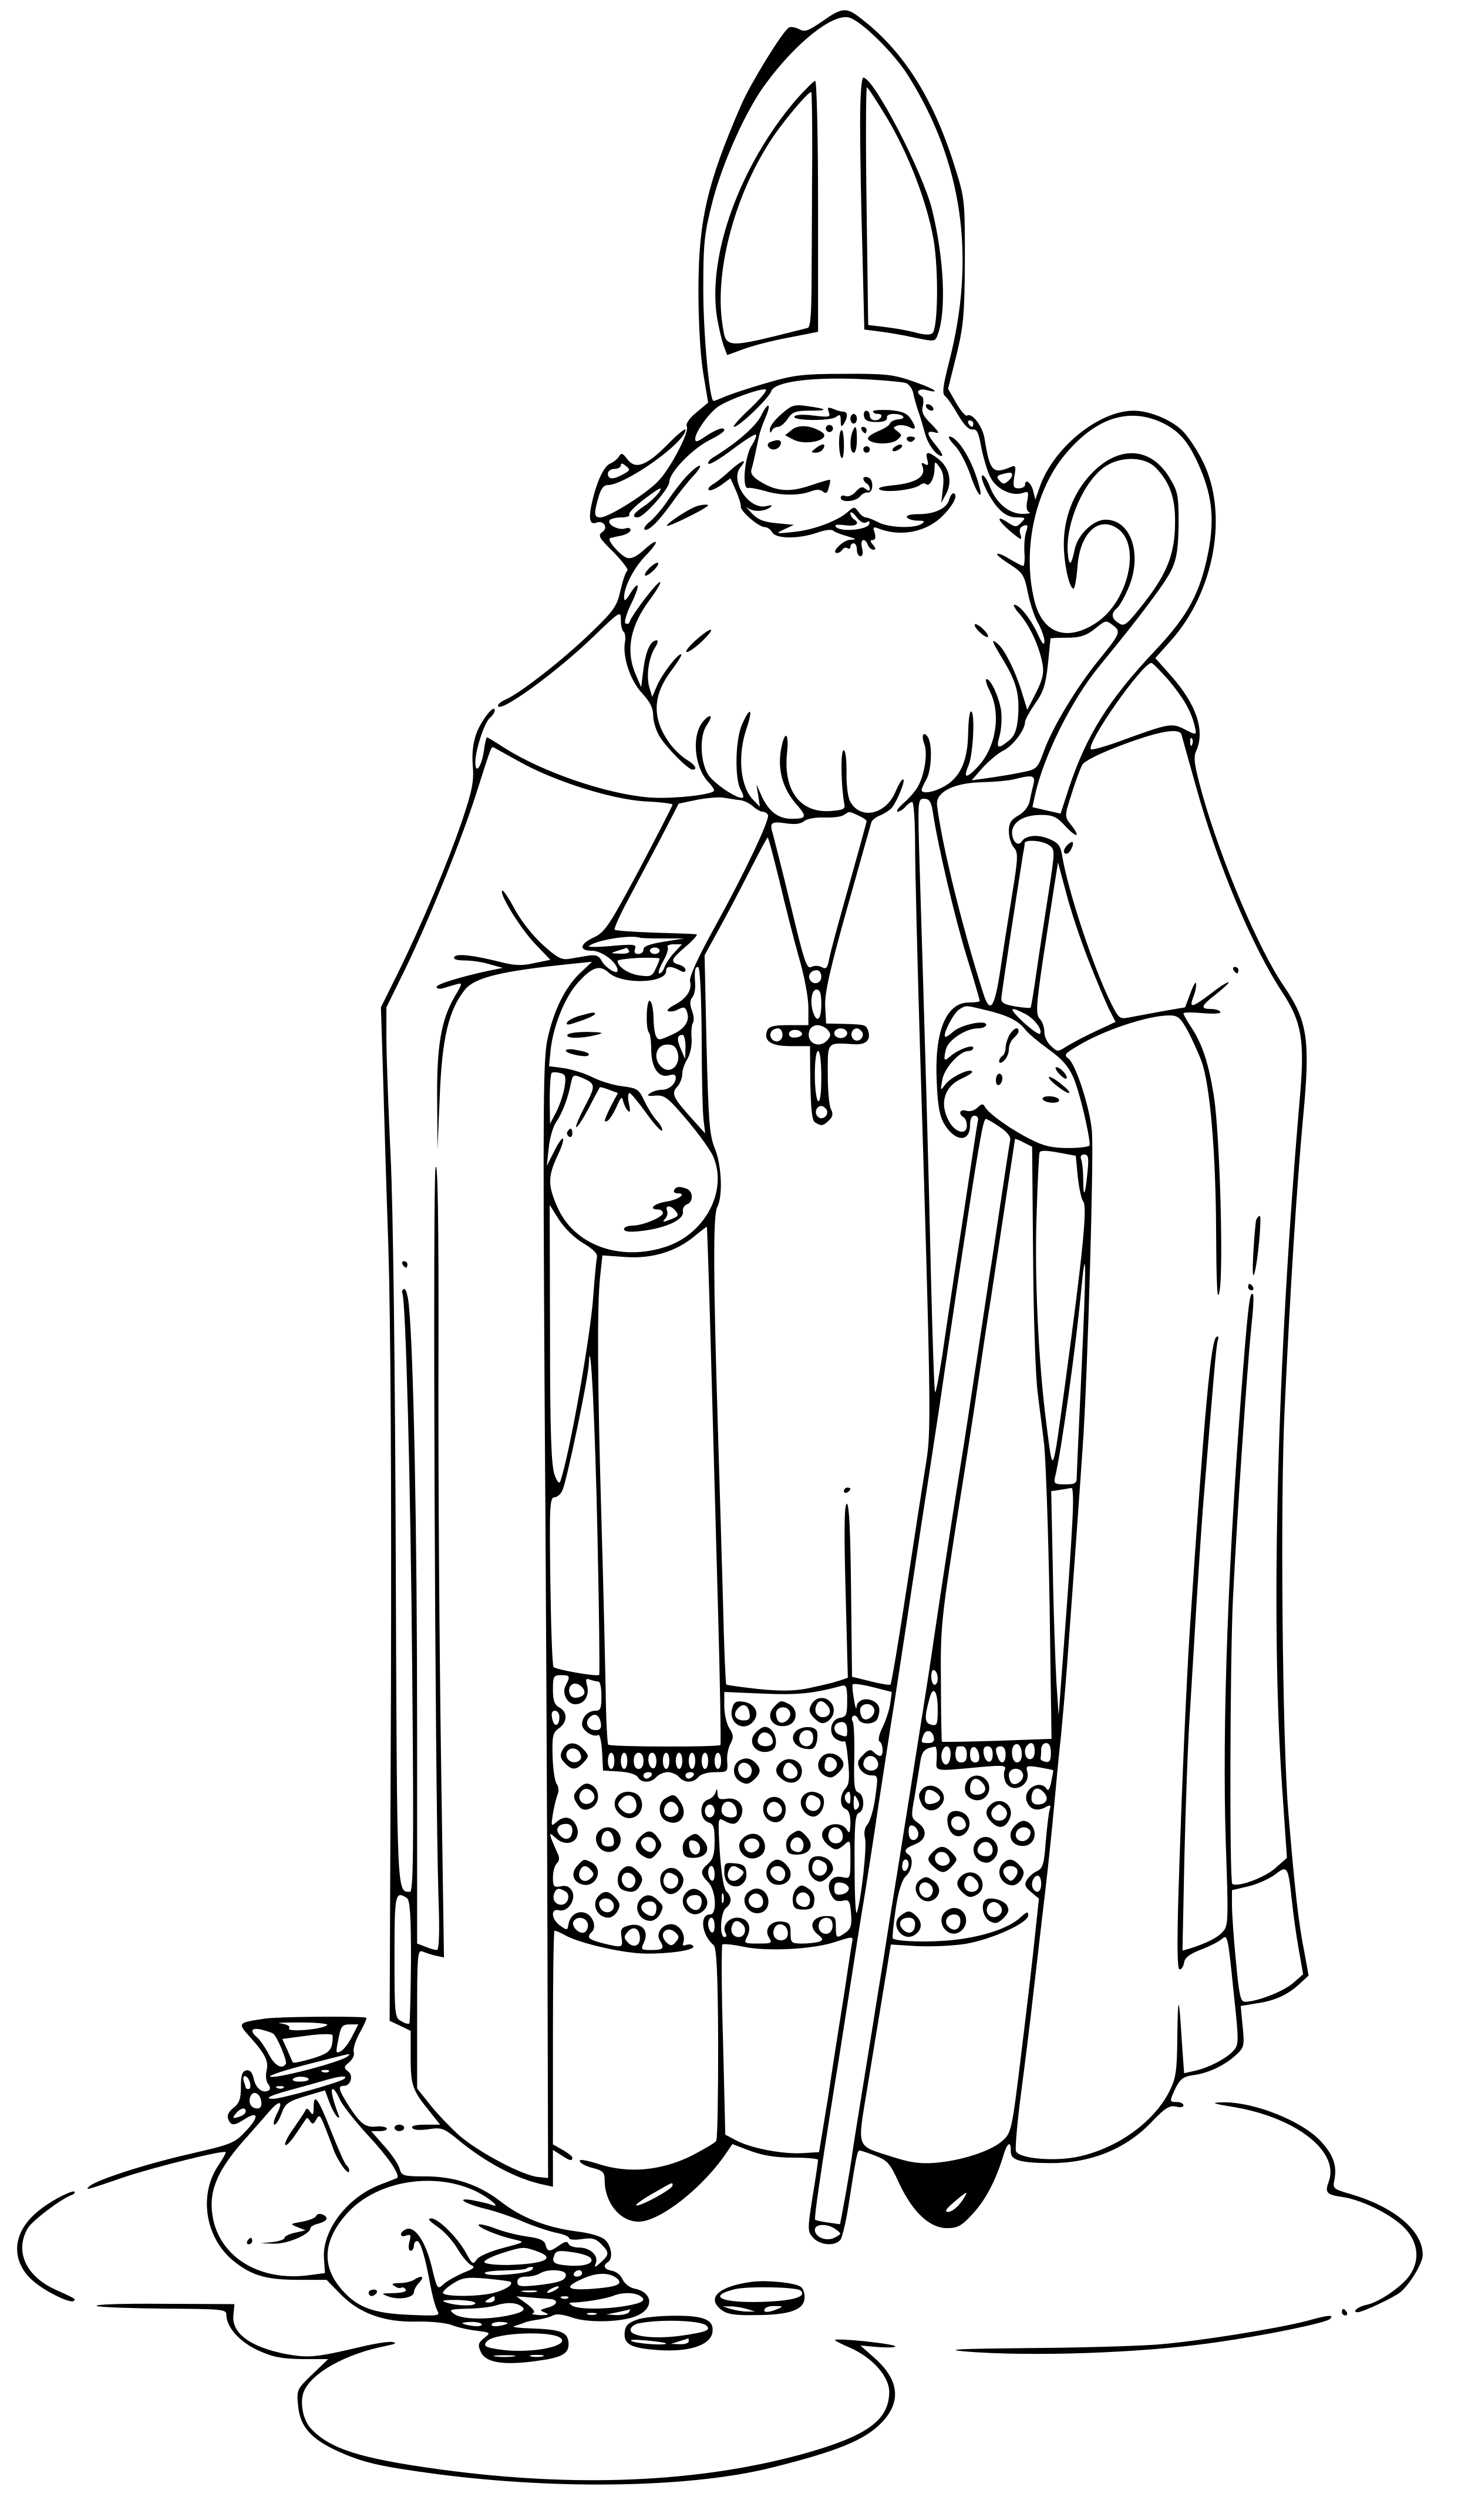 <?xml version="1.0" standalone="no"?>
<!DOCTYPE svg PUBLIC "-//W3C//DTD SVG 20010904//EN"
 "http://www.w3.org/TR/2001/REC-SVG-20010904/DTD/svg10.dtd">
<svg version="1.0" xmlns="http://www.w3.org/2000/svg"
 width="454pt" height="773pt" viewBox="0 0 454 773"
 preserveAspectRatio="xMidYMid meet">

<g transform="translate(0,773) scale(0.1,-0.1)"
fill="#000000" stroke="none">
<path d="M2543 7664 c-44 -30 -54 -34 -72 -24 -12 6 -26 8 -31 5 -20 -12 -119
-173 -148 -240 -106 -244 -132 -358 -132 -575 0 -98 6 -202 15 -255 l15 -90
-37 -31 c-21 -17 -33 -35 -29 -42 9 -15 -45 -121 -84 -165 -33 -39 -157 -117
-183 -117 -20 0 -21 11 -6 63 7 25 16 37 28 37 55 0 241 132 241 171 0 6 -25
-14 -55 -45 -66 -67 -100 -79 -125 -46 -14 19 -19 21 -26 8 -5 -8 -17 -17 -26
-21 -19 -7 -42 -53 -57 -120 -12 -51 -7 -72 14 -63 22 8 37 -16 18 -29 -15
-11 -11 -18 35 -63 28 -29 47 -54 42 -57 -5 -3 -14 -30 -21 -60 -11 -50 -20
-63 -94 -134 -84 -81 -213 -182 -259 -203 -14 -6 -26 -15 -26 -20 0 -28 178
100 297 215 82 79 83 79 83 49 0 -17 4 -33 9 -36 4 -3 6 -17 4 -30 -9 -45 16
-121 53 -160 24 -26 34 -45 34 -69 0 -17 9 -46 19 -63 21 -35 89 -104 103
-104 17 0 7 16 -20 32 -16 10 -41 34 -55 55 -51 74 -48 144 9 219 19 25 33 48
31 50 -7 8 -59 -59 -75 -96 l-15 -35 -9 30 c-10 36 -2 91 18 123 8 12 10 22 5
22 -19 0 -34 -33 -41 -88 l-7 -57 -16 37 c-33 74 -19 152 43 234 22 30 36 54
31 54 -10 0 -86 -100 -94 -123 -2 -7 -8 -8 -13 -4 -4 4 4 32 19 62 28 57 24
75 -5 28 -13 -21 -18 -24 -18 -10 0 32 30 91 67 129 45 46 40 59 -6 17 -22
-20 -39 -28 -52 -24 -21 7 -65 58 -52 61 4 1 20 5 36 8 15 4 27 11 27 17 0 6
-7 8 -16 5 -19 -7 -57 11 -49 25 4 5 20 9 36 9 17 0 28 4 25 9 -3 5 20 28 51
51 43 32 53 37 42 19 -9 -13 -30 -33 -47 -44 -32 -21 -41 -35 -20 -35 19 0 98
89 98 110 0 29 71 102 124 129 25 12 46 26 46 31 0 12 -27 2 -62 -22 -22 -15
-28 -16 -28 -5 0 20 40 77 70 99 31 22 140 61 149 53 3 -4 -20 -31 -52 -61
-32 -30 -53 -54 -47 -54 16 0 108 89 115 110 9 29 119 44 271 38 71 -3 137 -9
147 -13 9 -4 20 -19 22 -34 3 -14 10 -39 16 -56 6 -16 14 -45 19 -63 8 -34 36
-72 52 -72 6 0 -2 14 -16 31 -31 37 -33 49 -5 42 16 -5 14 0 -11 26 -25 24
-31 37 -26 56 3 13 2 27 -4 30 -20 12 -10 25 15 19 50 -13 23 5 -42 27 -59 21
-87 24 -213 23 -127 0 -156 -4 -235 -27 -49 -14 -107 -33 -127 -41 -21 -9 -39
-16 -41 -16 -13 0 -32 209 -32 345 0 142 3 172 28 270 32 124 105 286 165 366
94 128 207 217 257 205 37 -9 139 -109 183 -179 169 -269 211 -561 127 -887
-19 -75 -22 -97 -12 -105 7 -5 25 -32 40 -58 18 -31 34 -47 45 -45 13 2 19
-10 27 -57 7 -33 19 -74 28 -91 18 -36 65 -59 98 -49 20 7 21 5 16 -23 -4 -20
-2 -32 6 -36 7 -2 -2 -5 -19 -5 -41 -1 -81 31 -101 80 -8 22 -19 39 -24 39
-13 0 21 -73 49 -102 17 -19 36 -28 56 -28 28 0 29 -1 14 -16 -14 -15 -18 -15
-42 1 -38 25 -31 5 11 -30 31 -26 35 -27 29 -8 -5 14 -2 23 9 27 13 5 15 2 9
-17 -5 -12 -7 -41 -6 -64 2 -24 0 -43 -4 -43 -4 0 -22 10 -41 21 -19 12 -36
19 -39 16 -3 -2 15 -17 39 -32 40 -26 45 -33 56 -89 7 -34 21 -76 32 -94 10
-18 19 -43 19 -55 0 -15 -7 -8 -21 23 -21 46 -56 90 -72 90 -5 0 3 -15 19 -32
31 -38 58 -97 68 -150 5 -30 1 -48 -20 -90 l-27 -53 -17 55 c-20 66 -53 131
-74 149 -23 19 -20 10 19 -54 40 -67 49 -106 43 -177 -4 -38 -11 -55 -29 -69
-34 -27 -39 -24 -27 18 5 20 7 54 4 76 -7 44 -32 97 -45 97 -5 0 0 -17 10 -37
36 -71 19 -176 -38 -235 -36 -38 -45 -35 -27 7 14 35 20 165 7 165 -5 0 -8
-30 -9 -68 -1 -82 -23 -134 -71 -162 -34 -20 -73 -27 -73 -12 1 4 7 18 15 32
16 28 19 107 5 130 -14 22 -22 6 -11 -22 10 -27 1 -90 -19 -128 -7 -14 -27
-37 -44 -52 -17 -15 -26 -27 -20 -28 6 0 17 7 24 15 7 8 16 15 21 15 5 0 9
-60 9 -132 0 -73 7 -353 15 -623 34 -1103 35 -1189 20 -1282 -8 -49 -35 -223
-60 -387 -25 -165 -48 -302 -51 -305 -2 -3 -30 2 -62 10 l-57 14 -3 268 c-2
185 -6 267 -13 267 -8 0 -9 -77 -4 -269 l7 -269 -23 -8 c-29 -9 -29 -9 -101
-25 -41 -8 -82 -9 -153 -2 -52 6 -97 12 -99 14 -2 2 -7 117 -10 254 -4 138
-11 383 -16 545 -14 457 -15 652 -2 677 18 34 14 129 -7 181 -17 41 -20 83
-26 323 l-6 275 45 82 c25 45 68 127 96 182 28 55 52 100 54 100 3 0 18 -60
36 -132 17 -73 44 -179 60 -236 17 -57 30 -126 30 -157 l0 -55 -60 0 c-47 0
-62 -4 -67 -16 -13 -33 11 -49 73 -49 l59 0 1 -114 c2 -83 5 -116 15 -122 19
-12 25 -11 43 7 12 11 13 20 6 34 -6 10 -10 59 -10 109 0 101 -4 97 81 92 38
-3 54 14 43 44 -7 16 -7 17 -79 19 l-50 1 -3 52 c-2 41 13 109 68 305 39 139
73 259 75 266 3 7 15 16 28 21 12 5 28 15 35 23 17 21 44 88 35 88 -5 0 -15
-18 -24 -39 -30 -71 -109 -87 -140 -29 -7 13 -12 53 -11 91 0 40 -3 67 -9 67
-10 0 -8 -111 2 -165 4 -17 -2 -20 -44 -23 -93 -6 -145 64 -133 180 7 69 -9
71 -20 2 -8 -59 8 -114 48 -160 34 -39 33 -45 -9 -46 -43 -1 -72 19 -95 65
l-19 42 6 -35 5 -35 -20 21 c-41 41 -50 137 -21 222 21 62 11 70 -15 10 -20
-48 -22 -164 -4 -199 7 -11 10 -22 8 -25 -11 -10 -90 42 -108 71 -25 40 -27
121 -4 153 20 29 13 38 -10 13 -38 -42 -30 -142 15 -190 12 -12 19 -24 17 -27
-14 -13 -133 -25 -200 -20 -134 11 -328 78 -446 152 -29 19 -54 34 -56 34 -2
0 -7 -20 -10 -45 -8 -48 -26 -71 -26 -32 0 37 28 123 45 137 8 7 15 17 15 23
0 22 -40 -28 -56 -69 -11 -30 -15 -62 -12 -101 4 -48 -1 -76 -32 -168 -43
-128 -128 -329 -201 -477 l-51 -103 6 -190 c3 -104 10 -352 17 -550 7 -223 10
-747 8 -1377 l-4 -1017 32 -15 33 -16 0 -80 c0 -88 5 -103 57 -167 l34 -43
-46 0 c-30 0 -44 -4 -40 -10 4 -7 24 -8 51 -4 40 6 47 3 91 -33 86 -71 182
-121 261 -138 l32 -7 0 57 0 57 25 -16 c27 -18 35 -20 35 -8 0 4 -14 15 -30
24 l-30 17 0 331 c0 181 2 330 5 330 4 0 20 -7 36 -16 48 -25 178 -54 244 -55
78 -1 156 11 149 23 -3 5 -13 7 -21 4 -10 -4 -13 -2 -10 6 9 26 -12 58 -37 58
-29 0 -49 -29 -35 -51 15 -24 10 -29 -26 -29 -33 0 -34 1 -23 25 16 35 -8 61
-47 51 -23 -6 -27 -11 -23 -36 5 -34 4 -34 -58 -19 -46 12 -51 18 -33 36 15
15 2 51 -22 58 -24 8 -47 -9 -51 -36 -3 -18 -4 -19 -25 -4 -29 20 -31 55 -4
48 27 -7 54 33 40 60 -8 13 -18 18 -35 14 -21 -4 -24 -1 -24 27 0 18 5 37 12
44 9 9 9 18 1 34 -6 13 -14 32 -18 42 -6 19 -5 19 13 3 38 -35 84 -7 64 38
-13 28 -38 32 -62 10 -16 -14 -16 -12 -10 27 4 24 11 51 15 61 4 9 2 23 -3 30
-6 7 -12 46 -13 86 -2 64 1 74 20 87 26 19 27 50 1 64 -15 8 -20 21 -20 55 0
41 2 45 25 45 28 0 29 -3 15 -31 -14 -24 4 -59 29 -59 28 0 44 26 37 56 -6 22
-4 25 9 20 9 -3 21 -6 26 -6 5 0 9 -20 9 -45 0 -37 -3 -45 -18 -45 -23 0 -42
-19 -42 -42 0 -19 35 -42 50 -33 5 3 10 -20 12 -52 l3 -58 50 -3 c30 -2 53 -9
58 -18 10 -18 41 -18 57 1 7 8 23 15 35 15 12 0 28 -7 35 -15 16 -19 44 -19
60 0 7 9 29 15 52 15 38 0 39 1 37 33 -2 17 3 42 10 55 10 19 10 27 -3 47 -9
14 -16 44 -16 69 l0 44 118 -5 c108 -5 157 0 245 24 14 4 17 -3 17 -46 0 -44
-3 -50 -22 -53 -31 -4 -38 -52 -10 -67 11 -6 22 -8 24 -5 3 2 8 -26 11 -63 5
-52 3 -71 -8 -83 -19 -21 -19 -56 0 -64 10 -3 15 -19 15 -43 -1 -31 -3 -35
-11 -21 -13 22 -52 23 -70 2 -14 -17 -5 -40 24 -58 12 -8 21 -5 36 8 21 19 21
19 21 -43 0 -59 -1 -61 -23 -56 -34 9 -54 -18 -38 -51 9 -20 17 -25 35 -22 22
5 25 1 28 -40 3 -35 -1 -47 -17 -58 -28 -20 -30 -18 -30 18 0 30 -3 33 -29 33
-42 0 -58 -30 -29 -55 19 -15 20 -19 7 -24 -9 -3 -32 -6 -52 -6 -35 0 -37 2
-37 33 0 27 -4 32 -26 35 -35 4 -57 -23 -41 -49 11 -18 9 -19 -33 -19 -43 0
-45 1 -35 20 17 32 3 60 -30 60 -29 0 -49 -28 -35 -50 3 -5 1 -10 -4 -10 -17
0 -13 76 4 90 19 15 19 34 1 52 -8 9 -15 52 -20 121 -6 105 -6 108 13 97 28
-15 39 -13 51 10 17 32 -5 63 -41 58 -24 -4 -29 -1 -30 16 -1 16 -2 17 -6 4
-2 -9 -13 -20 -24 -23 -27 -9 -26 -61 1 -70 17 -5 20 -15 20 -58 0 -40 -5 -57
-20 -70 -25 -21 -25 -32 0 -57 24 -24 29 -100 6 -100 -34 0 -26 -64 11 -95 9
-7 13 -86 14 -302 0 -160 -2 -297 -6 -303 -3 -6 -38 -26 -76 -46 -93 -46 -194
-56 -287 -26 -41 13 -62 16 -59 9 2 -7 20 -16 40 -21 32 -8 37 -14 37 -38 0
-70 48 -128 105 -128 66 0 202 107 275 218 l15 22 55 -21 c38 -14 78 -21 132
-21 43 0 78 -3 78 -7 0 -3 -7 -54 -17 -113 -16 -103 -16 -108 2 -128 21 -23
67 -27 84 -6 6 8 18 58 26 112 21 136 26 164 33 164 4 0 26 -7 49 -16 38 -15
46 -24 74 -86 42 -89 94 -138 148 -138 33 0 45 7 79 44 40 43 71 103 94 177
12 43 25 52 24 17 -1 -27 25 -36 119 -37 128 -1 240 44 321 132 38 39 51 47
70 43 14 -4 24 -2 24 4 0 5 -9 10 -20 10 -24 0 -24 1 -4 44 14 27 24 35 54 39
47 6 97 30 132 62 26 24 27 29 21 89 l-6 63 49 8 c57 8 98 27 135 62 l26 24
-13 72 c-19 94 -30 198 -50 437 -18 216 -25 964 -11 1245 17 365 37 683 57
900 23 242 14 298 -61 408 -76 111 -192 384 -250 589 -25 90 -29 115 -20 135
29 63 1 145 -78 234 l-48 54 49 55 c134 150 178 392 98 553 -17 35 -46 78 -63
95 -36 35 -103 62 -151 62 -108 0 -249 -115 -291 -237 l-13 -38 -7 28 c-7 26
-25 38 -25 17 0 -5 -9 -10 -19 -10 -17 0 -19 5 -14 37 6 33 4 36 -13 28 -54
-22 -63 -12 -79 88 -6 39 -39 82 -54 72 -5 -3 -20 15 -34 39 l-25 44 26 104
c22 91 25 125 26 293 0 188 0 191 -33 295 -66 210 -161 358 -295 458 -39 30
-54 28 -113 -14z m1057 -1244 c48 -25 74 -55 105 -123 43 -94 52 -168 32 -273
-25 -127 -62 -197 -165 -306 -145 -154 -212 -262 -266 -424 l-26 -80 -44 10
-43 10 8 38 c28 123 113 293 198 397 131 160 207 261 225 301 16 35 20 66 21
141 0 89 -2 99 -30 145 -59 94 -158 97 -242 7 -53 -57 -83 -134 -83 -215 0
-61 17 -138 30 -138 4 0 9 29 12 64 6 106 65 163 125 121 73 -51 32 -226 -67
-291 -91 -60 -166 -33 -191 69 -39 158 3 349 103 461 94 108 196 137 298 86z
m-590 0 c0 -5 -2 -10 -4 -10 -3 0 -8 5 -11 10 -3 6 -1 10 4 10 6 0 11 -4 11
-10z m563 -135 c44 -45 62 -93 61 -170 0 -96 -24 -157 -94 -247 -55 -70 -63
-77 -80 -65 -23 14 -25 30 -6 46 8 6 24 35 36 63 44 104 8 211 -71 211 -37 0
-85 -45 -95 -90 -11 -54 -18 -57 -22 -10 -6 93 53 226 120 267 49 30 118 27
151 -5z m-1645 -21 c-31 -18 -48 -17 -48 1 0 8 9 15 20 15 11 0 20 5 20 11 0
8 5 7 16 -2 14 -11 13 -14 -8 -25z m1202 -3 c0 -5 -6 -14 -14 -20 -10 -9 -16
-8 -25 3 -10 11 -8 15 6 19 29 8 33 7 33 -2z m314 -466 c23 -18 20 -25 -45
-105 -68 -83 -143 -207 -170 -281 -21 -58 -22 -58 -73 -68 -28 -6 -73 -13
-101 -17 l-50 -7 34 39 c19 21 48 45 64 53 29 14 67 64 67 88 0 7 14 32 31 57
26 36 33 59 40 123 4 43 8 79 8 79 1 1 24 2 51 2 39 0 58 6 83 25 38 31 37 30
61 12z m169 -167 c47 -56 70 -96 81 -140 8 -33 8 -33 -33 -12 -37 19 -49 16
-184 -33 -53 -20 -100 -33 -103 -30 -17 16 159 267 187 267 4 0 27 -24 52 -52z
m41 -170 c2 -7 22 -80 45 -161 66 -239 175 -497 267 -636 59 -90 69 -146 55
-313 -72 -835 -92 -1624 -56 -2143 l15 -220 -35 -31 c-34 -31 -121 -62 -134
-49 -9 9 -7 690 2 880 13 264 43 702 57 844 6 52 8 96 5 99 -9 9 -14 -25 -29
-213 -48 -593 -67 -1124 -55 -1488 8 -232 8 -252 -9 -270 -16 -19 -51 -36
-101 -52 l-24 -7 6 293 c4 162 11 362 17 444 5 83 14 231 20 330 6 99 15 234
20 300 34 414 41 502 46 519 4 11 2 16 -4 12 -17 -10 -37 -226 -82 -901 -11
-167 -26 -508 -36 -838 -4 -149 -3 -217 4 -217 6 0 12 9 14 21 2 15 17 27 52
40 26 10 56 25 66 34 16 14 18 5 34 -155 18 -166 18 -172 0 -192 -23 -25 -78
-53 -121 -62 l-31 -7 -7 98 c-9 147 -12 150 -14 15 -1 -108 -4 -128 -25 -170
-50 -98 -168 -180 -291 -203 -74 -13 -174 -3 -183 19 -3 9 4 90 16 181 12 92
29 227 37 301 9 74 24 209 35 300 11 91 24 219 30 285 6 66 15 163 21 215 5
52 14 151 19 220 16 218 40 550 50 700 14 218 33 876 27 950 -6 75 -50 209
-73 227 -14 10 -11 15 23 35 79 50 222 98 289 98 27 0 34 -6 58 -49 14 -27 33
-69 42 -93 26 -72 44 -280 45 -528 1 -178 4 -222 11 -180 12 73 0 480 -17 594
-16 105 -36 166 -70 218 -14 21 -25 41 -25 44 0 4 27 4 60 1 35 -3 58 -1 54 4
-3 5 -16 9 -30 9 -33 0 -30 10 16 45 21 17 39 33 40 37 0 4 -24 -10 -52 -32
-62 -47 -71 -49 -58 -14 6 14 10 33 9 42 0 9 -8 -3 -17 -28 l-17 -45 -70 -12
c-39 -7 -84 -16 -102 -19 -30 -6 -33 -4 -56 42 -55 110 -133 345 -152 457 -5
32 -12 41 -41 53 -35 15 -73 11 -85 -9 -11 -16 -29 2 -29 28 0 33 36 55 89 55
37 0 49 -5 77 -36 36 -38 47 -33 15 7 -19 24 -19 26 3 94 12 39 27 79 33 90 7
12 53 35 125 62 115 43 176 53 182 31z m33 -30 c-3 -8 -6 -5 -6 6 -1 11 2 17
5 13 3 -3 4 -12 1 -19z m-2083 -52 c108 -61 284 -117 389 -124 48 -2 87 -7 87
-10 0 -3 -46 -93 -102 -199 -93 -174 -107 -195 -140 -211 -46 -21 -49 -42 -7
-42 31 0 79 -37 79 -61 0 -15 -38 8 -50 31 -8 15 -18 18 -40 15 -17 -3 -43 -7
-60 -10 -24 -4 -38 4 -83 45 -30 27 -68 76 -86 110 -18 34 -35 59 -38 56 -10
-10 59 -121 104 -167 l45 -47 -49 -10 c-38 -9 -62 -8 -104 3 -89 22 -136 27
-144 16 -4 -7 7 -11 32 -11 21 0 56 -5 78 -12 l40 -11 -40 -8 c-89 -19 -165
-42 -165 -51 0 -5 9 -7 20 -4 11 3 29 9 41 12 20 6 20 4 -5 -38 -42 -72 -56
-155 -54 -323 l1 -150 7 165 c7 181 28 269 79 331 32 37 112 56 324 78 l68 7
-36 -34 c-47 -44 -83 -117 -102 -206 -13 -62 -14 -197 -9 -1061 4 -545 8
-1321 9 -1725 l2 -735 -30 3 c-48 4 -185 77 -244 128 -29 26 -71 70 -92 97
l-39 49 0 215 c0 201 1 215 18 208 9 -4 28 -10 41 -13 l24 -5 -9 609 c-5 335
-9 893 -8 1239 1 424 -2 619 -9 595 -9 -34 -2 -1900 9 -2257 4 -106 2 -163 -5
-163 -5 0 -21 4 -35 10 l-26 10 0 666 c0 604 -11 1173 -26 1312 -3 29 -10 50
-15 46 -5 -3 -7 -8 -5 -12 11 -19 26 -594 31 -1189 5 -535 3 -663 -7 -663 -41
1 -40 -29 -44 1011 -2 592 -8 1103 -16 1264 -7 149 -13 313 -13 365 l0 95 59
120 c76 158 175 402 220 545 48 150 45 142 54 138 4 -2 38 -21 76 -42z m1592
-72 c-4 -15 -9 -38 -12 -53 -3 -15 -18 -34 -35 -43 -23 -13 -29 -24 -29 -49 0
-18 7 -40 15 -49 14 -16 14 -30 -4 -141 -11 -68 -28 -175 -37 -236 -18 -121
-32 -141 -53 -75 -65 204 -129 463 -143 582 -5 40 50 69 137 71 39 1 84 5 100
9 59 15 68 13 61 -16z m-909 -48 c13 -1 31 -10 41 -19 10 -9 24 -17 30 -17 6
0 14 -4 17 -10 7 -12 -70 -176 -169 -355 -48 -87 -75 -147 -72 -159 7 -27 -10
-53 -47 -73 -18 -9 -27 -18 -20 -20 7 -2 21 0 31 6 16 8 21 7 26 -6 11 -29 -5
-55 -47 -73 -39 -18 -42 -18 -49 -2 -4 9 -7 36 -7 59 -1 23 -5 45 -11 48 -11
7 -14 -87 -3 -98 4 -4 7 -29 7 -55 1 -56 24 -87 56 -77 13 4 20 2 20 -7 0 -20
-21 -38 -44 -38 -12 0 -28 -5 -36 -11 -11 -7 -7 -9 17 -7 29 2 38 -5 99 -77
37 -44 73 -94 80 -112 45 -105 -25 -238 -146 -278 -142 -47 -284 4 -336 122
-30 67 -30 95 1 161 29 62 18 71 -12 10 l-22 -43 6 55 c3 30 13 66 23 80 20
30 36 73 45 117 6 30 8 31 33 21 45 -19 45 -24 12 -87 -18 -34 -31 -64 -28
-66 3 -3 20 23 38 57 18 35 34 64 35 66 1 1 14 -2 29 -8 l27 -10 -21 -39 c-22
-45 -25 -55 -10 -46 6 4 18 23 27 43 13 30 17 33 20 17 3 -11 9 -24 15 -30 7
-7 8 1 3 23 -4 17 -3 32 2 32 4 0 27 -28 51 -61 24 -34 46 -58 49 -55 4 3 -3
16 -14 29 -12 12 -29 40 -40 62 -17 37 -22 40 -68 46 -28 3 -69 16 -93 28 -23
12 -63 24 -88 28 l-46 6 5 51 c8 73 44 163 84 207 44 49 68 57 96 31 40 -37
177 -33 177 5 0 16 14 17 41 3 13 -8 19 -7 19 1 0 6 -9 13 -20 16 -29 8 -25
17 22 57 23 20 37 36 32 37 -5 1 -62 3 -128 5 -65 2 -121 6 -125 9 -3 3 15 43
39 88 24 45 70 132 102 192 l57 110 58 12 c32 6 69 9 83 6 14 -2 35 -6 47 -7z
m598 -38 c16 -105 68 -327 105 -447 22 -71 40 -133 40 -136 0 -3 -15 -5 -34
-5 -70 0 -107 -90 -99 -246 3 -75 9 -106 24 -131 34 -55 79 -56 79 -2 0 18 5
29 14 29 8 0 13 -7 10 -17 -2 -10 -15 -94 -29 -188 -14 -93 -34 -226 -45 -295
-10 -69 -27 -178 -36 -242 -10 -65 -20 -116 -22 -113 -3 2 -8 165 -13 362 -7
327 -18 715 -35 1266 -6 203 -6 207 14 207 16 0 22 -9 27 -42z m-230 -10 c14
-6 25 -14 25 -17 0 -4 -25 -94 -55 -201 -30 -106 -58 -208 -61 -227 -5 -26 -9
-31 -22 -24 -10 5 -23 6 -33 1 -14 -8 -22 17 -63 188 -26 108 -52 209 -56 224
-11 34 -5 39 41 32 26 -4 44 -2 55 6 8 8 36 13 62 12 26 -1 54 2 62 8 19 12
14 12 45 -2z m590 -92 c18 -13 18 -17 -3 -152 -12 -77 -29 -186 -37 -243 -8
-57 -16 -106 -18 -107 -2 -2 -23 0 -48 4 -35 6 -44 12 -42 27 2 25 54 363 67
445 3 14 5 28 5 33 2 12 56 8 76 -7z m120 -352 c24 -61 53 -130 64 -153 l21
-41 -62 -29 c-35 -16 -75 -38 -90 -47 -26 -17 -28 -17 -47 1 -12 10 -21 29
-21 43 0 14 -6 33 -14 41 -13 14 -12 37 9 181 14 91 30 196 36 234 l11 69 25
-93 c13 -52 44 -144 68 -206z m-1385 66 c3 -1 34 -2 70 -2 l65 0 -62 -10 c-43
-7 -63 -14 -63 -24 0 -8 -7 -14 -16 -14 -11 0 -14 5 -10 16 5 14 -3 15 -71 9
-43 -4 -75 -4 -72 -1 17 18 131 37 159 26z m105 -46 c-13 -14 -27 -35 -30 -45
-4 -11 -10 -19 -16 -19 -5 0 0 16 11 36 11 19 18 39 15 45 -4 5 5 9 19 9 l25
0 -24 -26z m-140 6 c4 -6 -7 -10 -27 -9 -31 1 -32 1 -8 9 14 4 26 8 27 9 1 1
5 -3 8 -9z m95 0 c0 -5 -7 -10 -15 -10 -8 0 -15 5 -15 10 0 6 7 10 15 10 8 0
15 -4 15 -10z m0 -24 c0 -3 -5 -17 -12 -31 -11 -25 -16 -26 -53 -21 -34 6 -65
27 -65 45 0 3 29 7 65 9 36 1 65 0 65 -2z m130 -243 c0 -120 3 -236 6 -258 l5
-40 -36 40 c-64 71 -70 83 -51 104 9 9 16 28 16 40 0 12 7 32 15 45 9 14 15
41 14 63 -2 21 0 44 4 50 4 6 3 23 -3 38 -7 19 -7 31 1 41 6 7 10 26 9 41 -3
42 -1 53 9 53 6 0 10 -91 11 -217z m370 187 c0 -21 -24 -28 -35 -10 -8 14 3
30 21 30 8 0 14 -9 14 -20z m0 -85 c0 -45 -12 -60 -24 -29 -12 31 -7 74 9 74
11 0 15 -12 15 -45z m511 -19 c66 -16 98 -32 120 -60 9 -12 42 -39 72 -61 42
-30 62 -53 77 -88 18 -41 50 -175 50 -208 0 -5 -29 -9 -65 -9 -51 0 -77 6
-116 26 -61 30 -131 80 -142 100 -7 12 -10 12 -24 -1 -9 -9 -23 -13 -34 -10
-20 7 -27 -9 -9 -20 6 -3 10 -15 10 -26 0 -29 -33 -23 -53 10 -34 57 -17 113
40 137 19 9 33 18 29 21 -9 10 -66 -18 -83 -41 -15 -20 -15 -20 -9 14 6 37 54
90 81 90 8 0 15 4 15 10 0 12 -49 -6 -72 -27 -19 -17 -21 -12 -12 24 8 28 62
63 98 63 14 0 26 5 26 11 0 17 -80 0 -103 -22 -11 -10 -22 -17 -24 -15 -8 8
26 74 44 85 22 13 17 13 84 -3z m119 -11 c30 -15 56 -52 46 -62 -3 -3 -26 13
-51 36 -46 43 -45 52 5 26z m-610 -50 c10 -12 10 -18 0 -30 -27 -32 -71 -8
-56 30 3 8 14 15 24 15 11 0 25 -7 32 -15z m-140 -15 c0 -21 -24 -28 -35 -10
-8 14 3 30 21 30 8 0 14 -9 14 -20z m60 5 c3 -6 -5 -11 -17 -13 -15 -2 -23 2
-23 11 0 15 32 17 40 2z m140 0 c0 -8 -9 -15 -20 -15 -11 0 -20 7 -20 15 0 8
9 15 20 15 11 0 20 -7 20 -15z m46 4 c10 -17 -13 -36 -27 -22 -12 12 -4 33 11
33 5 0 12 -5 16 -11z m-546 -46 l-1 -38 -13 30 c-14 31 -12 45 5 45 5 0 9 -17
9 -37z m-24 -19 c9 -34 -18 -64 -44 -48 -35 23 -27 74 12 74 19 0 27 -7 32
-26z m444 -75 c0 -51 -4 -78 -10 -74 -5 3 -10 40 -10 81 0 43 4 74 10 74 6 0
10 -34 10 -81z m-794 -31 c-4 -22 -15 -56 -26 -77 l-19 -36 -1 76 c0 42 3 78
6 81 3 3 14 3 26 0 17 -4 19 -10 14 -44z m810 -69 c10 -17 -13 -36 -27 -22
-12 12 -4 33 11 33 5 0 12 -5 16 -11z m536 -54 c24 -16 35 -31 32 -42 -2 -10
-15 -94 -29 -188 -14 -93 -29 -197 -35 -230 -5 -33 -23 -152 -40 -265 -17
-113 -39 -259 -50 -325 -24 -150 -53 -338 -80 -520 -11 -77 -27 -180 -35 -230
-8 -49 -28 -178 -45 -285 -17 -107 -42 -265 -56 -350 -13 -85 -33 -209 -44
-275 -10 -66 -31 -192 -45 -280 -14 -88 -28 -173 -30 -190 -2 -16 -11 -71 -20
-122 l-17 -91 -36 5 c-21 3 -39 7 -41 9 -4 4 18 151 59 409 11 66 31 194 45
285 14 91 36 233 50 315 13 83 31 197 39 255 9 58 27 175 40 260 14 85 36 234
51 330 14 96 35 231 45 300 11 69 36 233 56 365 19 132 44 296 54 365 66 437
80 520 89 520 3 0 23 -11 43 -25z m103 -401 c1 -186 8 -375 14 -419 5 -44 15
-116 20 -160 5 -44 13 -267 17 -496 l6 -416 -168 -6 c-93 -3 -170 -4 -171 -3
-1 1 -3 82 -3 181 -2 171 1 196 49 505 29 179 58 370 66 425 8 55 26 177 41
270 14 94 36 240 49 325 13 85 24 156 24 158 1 1 13 -3 27 -11 l26 -13 3 -340z
m138 248 c4 -35 11 -70 17 -77 13 -16 0 -151 -56 -565 -40 -291 -37 -285 -57
-130 -26 199 -38 462 -31 660 3 96 7 180 9 186 2 7 20 7 58 0 l54 -10 6 -64z
m30 11 c-7 -72 -13 -81 -13 -20 0 25 -3 52 -6 61 -4 10 -1 16 9 16 13 0 15
-10 10 -57z m-1558 -218 c31 -19 44 -32 41 -44 -2 -9 -7 -61 -11 -116 -8 -123
-74 -495 -102 -575 -3 -10 -10 -3 -18 20 -10 27 -14 131 -14 434 l-1 400 29
-46 c18 -27 48 -57 76 -73z m394 -350 c6 -220 16 -579 22 -798 6 -219 9 -400
7 -403 -7 -7 -340 -6 -347 1 -3 4 -7 82 -8 173 -2 92 -7 327 -13 522 -12 420
-14 660 -4 752 l7 66 71 -5 c83 -6 158 17 216 66 19 16 36 28 36 28 1 -1 7
-182 13 -402z m1146 -36 c-8 -173 -15 -324 -15 -336 0 -20 -5 -23 -36 -23 -32
0 -36 2 -31 23 19 75 66 414 82 590 15 151 14 43 0 -254z m-1497 -529 c5 -228
7 -417 5 -419 -5 -7 -133 16 -141 24 -4 4 -8 123 -10 266 -3 231 -2 259 13
259 8 0 20 10 25 23 13 29 80 349 81 390 5 112 20 -192 27 -543z m1468 48 c-3
-62 -11 -178 -17 -258 -6 -80 -14 -188 -18 -240 l-7 -95 -7 105 c-3 58 -9 214
-11 347 l-5 242 27 4 c15 2 31 5 36 6 5 0 6 -46 2 -111z m-416 -479 c0 -10 -4
-19 -10 -19 -5 0 -10 12 -10 26 0 14 4 23 10 19 6 -3 10 -15 10 -26z m-1094
-48 c-4 -6 -16 -11 -27 -11 -21 0 -27 35 -6 43 16 6 41 -18 33 -32z m947 -30
c-3 -20 -14 -53 -24 -73 -11 -22 -14 -40 -9 -43 12 -7 13 -45 2 -45 -4 0 -13
5 -20 12 -10 10 -17 8 -33 -9 -17 -17 -19 -24 -10 -42 7 -12 22 -21 35 -21 22
0 22 -1 13 -67 -5 -38 -16 -75 -24 -84 -9 -11 -12 -26 -8 -42 7 -26 -12 -194
-25 -231 -4 -11 -7 53 -7 142 -1 129 2 162 13 166 19 7 18 55 -1 63 -13 4 -15
23 -13 107 1 56 -1 107 -5 113 -4 6 -3 14 2 17 5 3 11 -1 15 -9 7 -20 52 -19
60 1 10 27 7 43 -13 54 -24 12 -51 3 -52 -19 -1 -9 -5 2 -8 24 -4 22 -6 43 -4
46 2 4 30 0 62 -8 l59 -15 -5 -37z m147 -15 c0 -50 -2 -54 -21 -49 -20 6 -21
21 -3 86 11 36 24 15 24 -37z m-197 0 c7 -17 -18 -40 -33 -31 -5 3 -10 15 -10
26 0 23 35 27 43 5z m-973 -25 c0 -30 -17 -34 -22 -6 -4 17 -1 25 8 25 8 0 14
-9 14 -19z m128 -19 c3 -16 -2 -22 -16 -22 -24 0 -35 23 -19 39 16 16 31 8 35
-17z m762 -23 c0 -21 -1 -22 -24 -13 -19 7 -21 30 -3 37 18 6 27 -2 27 -24z
m268 -22 c2 -12 -3 -17 -17 -17 -23 0 -24 1 -15 25 8 19 28 15 32 -8z m272
-53 c0 -15 -6 -24 -15 -24 -15 0 -21 40 -9 53 12 11 24 -3 24 -29z m40 11 c0
-16 -6 -25 -15 -25 -15 0 -21 31 -8 43 13 14 23 6 23 -18z m50 -6 c0 -23 -4
-30 -17 -27 -9 2 -16 6 -15 11 1 4 2 16 2 27 0 11 7 20 15 20 10 0 15 -10 15
-31z m-353 -16 c-2 -43 -15 -41 137 -27 72 6 79 5 73 -10 -4 -10 -2 -26 3 -37
21 -38 78 -11 67 32 -5 19 -3 20 36 14 23 -4 43 -8 44 -9 1 0 -2 -17 -6 -36
-4 -22 -10 -30 -14 -22 -20 31 -74 0 -62 -37 8 -25 31 -34 57 -20 17 9 19 8
14 -8 -3 -10 -8 -54 -12 -99 -5 -68 -9 -82 -27 -90 -11 -5 -25 -17 -31 -27 -9
-15 -6 -22 13 -38 l24 -20 -12 -112 c-6 -62 -25 -224 -42 -362 -30 -247 -31
-250 -60 -276 -36 -31 -124 -60 -206 -67 -48 -4 -79 1 -132 18 -116 37 -110
22 -79 212 15 90 37 227 50 304 l23 141 81 -5 c44 -2 112 1 150 7 82 14 194
65 194 88 0 13 -4 12 -24 -6 -35 -33 -115 -60 -208 -70 -74 -8 -176 -5 -187 5
-2 2 2 43 9 91 9 59 20 91 32 102 19 17 24 56 8 66 -17 11 -11 20 20 32 36 14
40 45 8 67 -21 15 -21 18 -9 83 6 37 14 85 17 105 5 33 14 42 46 47 4 0 6 -16
5 -36z m43 13 c0 -14 -5 -28 -10 -31 -13 -8 -24 20 -16 40 9 24 26 17 26 -9z
m50 -1 c0 -18 -5 -25 -18 -25 -16 0 -22 21 -13 48 1 1 8 2 16 2 9 0 15 -9 15
-25z m38 -3 c2 -15 -2 -22 -12 -22 -11 0 -16 9 -16 26 0 31 23 28 28 -4z m42
2 c0 -31 -23 -28 -28 4 -2 15 2 22 12 22 11 0 16 -9 16 -26z m40 1 c0 -28 -15
-34 -24 -9 -10 25 -7 34 9 34 9 0 15 -9 15 -25z m-1210 -20 c0 -14 -4 -25 -10
-25 -5 0 -10 11 -10 25 0 14 5 25 10 25 6 0 10 -11 10 -25z m40 0 c0 -14 -4
-25 -10 -25 -5 0 -10 11 -10 25 0 14 5 25 10 25 6 0 10 -11 10 -25z m50 0 c0
-16 -6 -25 -15 -25 -9 0 -15 9 -15 25 0 16 6 25 15 25 9 0 15 -9 15 -25z m40
-1 c0 -15 -5 -24 -12 -22 -16 6 -18 48 -1 48 7 0 13 -11 13 -26z m40 1 c0 -14
-4 -25 -10 -25 -5 0 -10 11 -10 25 0 14 5 25 10 25 6 0 10 -11 10 -25z m40 0
c0 -14 -4 -25 -10 -25 -5 0 -10 11 -10 25 0 14 5 25 10 25 6 0 10 -11 10 -25z
m40 0 c0 -14 -4 -25 -10 -25 -5 0 -10 11 -10 25 0 14 5 25 10 25 6 0 10 -11
10 -25z m40 0 c0 -14 -4 -25 -10 -25 -5 0 -10 11 -10 25 0 14 5 25 10 25 6 0
10 -11 10 -25z m40 0 c0 -14 -4 -25 -10 -25 -5 0 -10 11 -10 25 0 14 5 25 10
25 6 0 10 -11 10 -25z m484 -2 c8 -19 -10 -34 -31 -26 -7 3 -13 11 -13 17 0
29 34 36 44 9z m449 -37 c7 -17 -18 -40 -33 -31 -5 3 -10 15 -10 26 0 23 35
27 43 5z m-1148 -6 c-3 -5 -10 -10 -16 -10 -5 0 -9 5 -9 10 0 6 7 10 16 10 8
0 12 -4 9 -10z m130 0 c-3 -5 -10 -10 -16 -10 -5 0 -9 5 -9 10 0 6 7 10 16 10
8 0 12 -4 9 -10z m1085 -55 c15 -18 5 -35 -21 -35 -12 0 -19 7 -19 18 0 33 20
42 40 17z m-600 -17 c0 -16 -3 -19 -11 -11 -6 6 -8 16 -5 22 11 17 16 13 16
-11z m21 -31 c-8 -8 -11 -3 -11 19 1 25 2 27 11 11 8 -14 8 -22 0 -30z m-373
-5 c3 -16 -2 -22 -17 -22 -24 0 -35 15 -27 36 9 23 40 13 44 -14z m-68 -2 c0
-11 -7 -20 -15 -20 -8 0 -15 9 -15 20 0 11 7 20 15 20 8 0 15 -9 15 -20z
m-440 -59 c0 -27 -19 -36 -37 -18 -18 18 -9 37 18 37 12 0 19 -7 19 -19z
m1070 -12 c0 -10 -7 -19 -15 -19 -9 0 -15 9 -15 25 0 18 4 23 15 19 8 -4 15
-15 15 -25z m-236 5 c7 -19 -1 -34 -19 -34 -18 0 -28 17 -21 35 7 20 32 19 40
-1z m206 -98 c0 -8 -4 -18 -10 -21 -5 -3 -10 3 -10 14 0 12 5 21 10 21 6 0 10
-6 10 -14z m-600 -32 c0 -14 -4 -23 -10 -19 -5 3 -10 15 -10 26 0 10 5 19 10
19 6 0 10 -12 10 -26z m1785 -79 c4 -38 13 -106 21 -150 l14 -80 -32 -28 c-31
-26 -111 -57 -148 -57 -14 0 -18 21 -28 128 -7 70 -12 147 -12 172 l0 45 51
12 c29 7 66 24 83 37 37 29 40 25 51 -79z m-775 50 c0 -26 -14 -33 -25 -15 -9
14 1 40 15 40 5 0 10 -11 10 -25z m-595 -15 c0 -8 -10 -16 -22 -18 -18 -3 -23
2 -23 18 0 16 5 21 23 18 12 -2 22 -10 22 -18z m-876 -9 c17 -11 7 -41 -13
-41 -19 0 -29 17 -22 35 6 17 15 18 35 6z m488 -33 c-3 -7 -5 -2 -5 12 0 14 2
19 5 13 2 -7 2 -19 0 -25z m-979 13 c10 -6 13 -51 13 -196 -1 -103 -3 -190 -5
-192 -2 -3 -14 0 -25 7 -20 10 -21 18 -21 200 0 194 2 204 38 181z m559 -77
c3 -8 1 -20 -6 -27 -14 -14 -47 15 -37 32 10 16 36 13 43 -5z m393 -10 c0 -14
-4 -23 -10 -19 -5 3 -10 15 -10 26 0 10 5 19 10 19 6 0 10 -12 10 -26z m363
14 c6 -19 -3 -38 -18 -38 -18 0 -28 17 -21 35 7 18 33 20 39 3z m-276 -9 c14
-14 6 -39 -12 -39 -18 0 -28 17 -21 35 6 18 18 19 33 4z m137 -15 c7 -19 -1
-34 -19 -34 -18 0 -28 17 -21 35 7 20 32 19 40 -1z m-456 -18 c6 -29 -15 -43
-35 -24 -14 14 -14 20 -3 33 16 19 34 15 38 -9z m112 -21 c-10 -12 -16 -13
-26 -4 -8 6 -14 17 -14 24 0 19 23 25 39 9 12 -11 12 -16 1 -29z m545 -2 c-2
-10 -13 -83 -25 -163 -13 -80 -35 -221 -49 -315 l-28 -170 -49 -3 c-61 -4
-157 14 -205 38 l-36 19 -7 291 c-5 160 -5 294 -2 297 3 3 33 0 66 -7 71 -15
212 -8 280 14 59 19 59 19 55 -1z m-555 -751 c0 -11 -93 -62 -111 -62 -8 0 13
16 46 35 68 39 65 38 65 27z m904 -34 c-16 -28 -38 -48 -53 -48 -11 1 -4 11
19 30 38 33 45 36 34 18z m-399 -102 c18 -13 18 -14 -3 -25 -26 -14 -62 1 -62
24 0 19 40 20 65 1z"/>
<path d="M3302 5118 c-14 -14 -16 -28 -3 -28 9 0 24 30 18 36 -2 2 -9 -2 -15
-8z"/>
<path d="M3815 4730 c3 -5 8 -10 11 -10 2 0 4 5 4 10 0 6 -5 10 -11 10 -5 0
-7 -4 -4 -10z"/>
<path d="M3885 3958 c-2 -7 -6 -53 -9 -103 -3 -53 -2 -79 3 -64 11 34 24 179
17 179 -4 0 -8 -6 -11 -12z"/>
<path d="M3860 3750 c0 -5 5 -10 11 -10 5 0 7 5 4 10 -3 6 -8 10 -11 10 -2 0
-4 -4 -4 -10z"/>
<path d="M1245 3820 c3 -5 8 -10 11 -10 2 0 4 5 4 10 0 6 -5 10 -11 10 -5 0
-7 -4 -4 -10z"/>
<path d="M1793 4589 c-18 -5 -35 -14 -39 -20 -4 -8 1 -9 17 -4 45 14 69 25 69
30 0 6 -7 5 -47 -6z"/>
<path d="M1755 4530 c-7 -12 45 -12 90 0 25 6 20 8 -27 9 -31 0 -60 -3 -63 -9z"/>
<path d="M1750 4481 c0 -9 61 -22 69 -15 7 6 -2 11 -36 17 -18 4 -33 3 -33 -2z"/>
<path d="M1755 4231 c-3 -5 -1 -12 5 -16 5 -3 10 1 10 9 0 18 -6 21 -15 7z"/>
<path d="M2085 4050 c-3 -5 1 -10 10 -10 31 0 4 -20 -36 -26 -37 -6 -55 -24
-24 -24 8 0 15 -5 15 -11 0 -13 -62 -39 -95 -39 -14 0 -25 -5 -25 -11 0 -8 17
-10 58 -5 73 9 128 35 124 59 -2 9 4 20 13 23 20 8 19 40 -1 48 -22 8 -32 8
-39 -4z m4 -64 c12 -15 10 -18 -24 -30 -15 -6 -17 -4 -8 5 6 6 9 18 6 25 -7
18 11 18 26 0z"/>
<path d="M3122 4530 c-6 -11 -12 -29 -12 -39 0 -11 -4 -23 -10 -26 -5 -3 -10
-11 -10 -17 0 -7 6 -6 15 2 8 7 15 23 15 35 0 12 7 28 15 35 8 7 15 16 15 21
0 16 -15 10 -28 -11z"/>
<path d="M3275 4410 c10 -11 20 -18 23 -15 7 6 -18 35 -31 35 -5 0 -2 -9 8
-20z"/>
<path d="M3080 4389 c0 -11 5 -17 10 -14 6 3 10 13 10 21 0 8 -4 14 -10 14 -5
0 -10 -9 -10 -21z"/>
<path d="M3265 4375 c17 -14 35 -25 40 -25 6 1 -3 12 -20 25 -16 14 -34 25
-40 25 -5 -1 4 -12 20 -25z"/>
<path d="M3225 4330 c3 -5 17 -10 31 -10 14 0 22 4 19 10 -3 6 -17 10 -31 10
-14 0 -22 -4 -19 -10z"/>
<path d="M2990 2221 c-13 -25 -4 -48 21 -56 38 -12 65 35 37 63 -18 18 -46 14
-58 -7z m50 -6 c15 -18 5 -35 -21 -35 -12 0 -19 7 -19 18 0 33 20 42 40 17z"/>
<path d="M2850 2195 c-10 -12 -10 -21 -1 -41 13 -29 47 -30 65 -1 23 37 -36
76 -64 42z m57 -28 c-2 -7 -13 -13 -25 -15 -16 -3 -22 2 -22 16 0 10 3 22 6
25 10 10 46 -13 41 -26z"/>
<path d="M3062 2148 c-16 -16 -15 -33 4 -52 22 -23 43 -20 56 9 19 41 -28 75
-60 43z m45 -9 c15 -15 5 -39 -17 -39 -22 0 -32 24 -17 39 6 6 14 11 17 11 3
0 11 -5 17 -11z"/>
<path d="M2937 2123 c-13 -12 -7 -50 9 -64 31 -26 70 25 44 56 -13 16 -42 20
-53 8z m49 -42 c-10 -16 -36 -13 -43 5 -8 22 18 37 36 20 7 -8 10 -19 7 -25z"/>
<path d="M3136 2081 c-25 -28 -5 -63 32 -59 30 3 42 39 22 64 -17 19 -34 18
-54 -5z m50 -12 c3 -6 0 -17 -7 -25 -18 -17 -44 -2 -36 20 7 18 33 21 43 5z"/>
<path d="M3022 2038 c-25 -25 -6 -68 30 -68 9 0 22 9 28 20 22 40 -26 80 -58
48z m48 -29 c0 -12 -7 -19 -19 -19 -26 0 -36 17 -21 35 15 18 40 8 40 -16z"/>
<path d="M2886 2004 c-20 -20 -20 -27 2 -47 24 -22 35 -21 57 3 17 19 17 21 0
40 -22 24 -38 25 -59 4z m50 -33 c-10 -16 -36 -13 -43 5 -8 22 18 37 36 20 7
-8 10 -19 7 -25z"/>
<path d="M3102 1968 c-25 -25 -6 -68 30 -68 9 0 22 9 28 21 9 16 8 25 -6 40
-20 22 -35 24 -52 7z m43 -18 c4 -6 1 -18 -6 -26 -11 -13 -14 -13 -27 0 -8 8
-11 19 -8 25 9 14 33 14 41 1z"/>
<path d="M2972 1928 c-17 -17 -15 -32 7 -52 15 -14 24 -15 40 -6 35 18 21 70
-19 70 -9 0 -21 -5 -28 -12z m48 -13 c13 -16 6 -35 -15 -35 -18 0 -28 17 -21
35 7 19 20 19 36 0z"/>
<path d="M2846 1917 c-36 -26 4 -84 42 -61 23 15 22 44 -4 60 -17 12 -23 12
-38 1z m39 -32 c0 -11 -7 -21 -16 -23 -18 -3 -33 23 -23 39 10 17 39 5 39 -16z"/>
<path d="M3047 1854 c-15 -15 -6 -54 14 -65 18 -9 25 -7 43 10 16 17 18 25 10
39 -11 18 -55 28 -67 16z m51 -27 c4 -20 -25 -34 -40 -19 -15 15 -1 44 19 40
10 -2 19 -11 21 -21z"/>
<path d="M2920 1815 c-26 -32 13 -81 48 -59 34 22 22 74 -18 74 -10 0 -23 -7
-30 -15z m50 -24 c0 -26 -17 -36 -35 -21 -18 15 -8 40 16 40 12 0 19 -7 19
-19z"/>
<path d="M2786 1807 c-36 -26 4 -84 42 -61 23 15 26 38 7 58 -20 19 -26 20
-49 3z m44 -26 c0 -27 -19 -36 -37 -18 -18 18 -9 37 18 37 12 0 19 -7 19 -19z"/>
<path d="M2660 7348 c0 -79 3 -254 7 -390 l6 -247 46 -6 c25 -3 74 -11 109
-19 63 -13 64 -13 72 9 27 72 20 233 -17 385 -28 116 -181 410 -213 410 -6 0
-10 -58 -10 -142z m82 19 c68 -113 125 -263 145 -377 16 -92 14 -273 -3 -290
-6 -6 -22 -6 -46 0 -20 6 -63 14 -95 18 l-58 7 -5 368 c-3 202 -2 367 1 367 3
0 30 -42 61 -93z"/>
<path d="M2463 7423 c-175 -204 -277 -485 -245 -678 6 -33 15 -72 21 -87 l10
-26 49 18 c27 10 90 27 141 36 l91 18 0 388 c0 213 -4 388 -9 388 -4 0 -30
-26 -58 -57z m49 -170 c-1 -104 -1 -266 -2 -361 0 -129 -3 -173 -12 -176 -262
-66 -252 -66 -264 13 -25 166 41 408 159 581 40 58 110 140 116 135 2 -3 3
-89 3 -192z"/>
<path d="M2354 6445 c-15 -32 -75 -85 -151 -131 -10 -7 -15 -15 -12 -18 4 -4
37 16 74 44 37 28 70 49 73 46 2 -3 -3 -18 -13 -33 -22 -33 -31 -135 -12 -132
7 2 30 -3 52 -9 49 -15 105 -15 141 -2 18 7 30 7 39 0 9 -8 14 -5 18 12 4 12
5 23 4 24 -1 2 -28 -6 -60 -17 -65 -22 -106 -19 -156 12 -22 13 -31 25 -27 37
5 17 10 40 22 97 3 17 13 45 21 63 20 46 9 52 -13 7z"/>
<path d="M2416 6449 c-20 -17 -36 -38 -35 -48 0 -10 2 -11 6 -3 2 6 11 12 19
12 7 0 21 11 30 25 14 21 24 25 67 25 60 0 59 5 -5 14 -42 6 -49 4 -82 -25z"/>
<path d="M2865 6470 c3 -5 11 -10 16 -10 6 0 7 5 4 10 -3 6 -11 10 -16 10 -6
0 -7 -4 -4 -10z"/>
<path d="M2563 6456 c6 -16 2 -17 -47 -11 -31 4 -56 3 -59 -3 -9 -13 112 -15
129 -1 11 9 14 7 14 -12 0 -19 2 -21 10 -9 13 21 12 37 -2 37 -7 0 -22 4 -32
9 -16 6 -18 4 -13 -10z"/>
<path d="M2700 6458 c0 -5 7 -8 16 -8 8 0 12 -4 9 -10 -10 -15 -35 -12 -35 5
0 8 -5 15 -11 15 -6 0 -9 -8 -7 -17 2 -13 13 -18 38 -18 23 0 34 4 33 13 -2 7
7 12 21 12 31 0 42 -15 13 -17 -12 -1 -23 -7 -25 -13 -2 -6 -20 -17 -40 -25
-22 -10 -32 -19 -26 -25 15 -15 71 -15 89 0 15 13 15 15 1 26 -15 11 -15 12
-1 18 9 3 25 1 36 -4 23 -13 24 -2 4 27 -11 16 -28 22 -65 25 -27 1 -50 0 -50
-4z"/>
<path d="M2630 6435 c0 -8 5 -15 10 -15 6 0 10 7 10 15 0 8 -4 15 -10 15 -5 0
-10 -7 -10 -15z"/>
<path d="M2449 6401 l-21 -17 25 -13 c41 -22 124 1 87 24 -33 20 -70 23 -91 6z"/>
<path d="M2556 6411 c-4 -5 -2 -12 3 -15 5 -4 12 -2 15 3 4 5 2 12 -3 15 -5 4
-12 2 -15 -3z"/>
<path d="M2636 6394 c-9 -25 -7 -64 4 -64 6 0 10 18 10 40 0 43 -4 50 -14 24z"/>
<path d="M2665 6400 c3 -5 8 -10 11 -10 2 0 4 5 4 10 0 6 -5 10 -11 10 -5 0
-7 -4 -4 -10z"/>
<path d="M2595 6361 c0 -22 3 -43 8 -47 4 -4 7 14 7 39 0 26 -3 47 -7 47 -5 0
-8 -18 -8 -39z"/>
<path d="M2805 6370 c4 -6 11 -8 16 -5 14 9 11 15 -7 15 -8 0 -12 -5 -9 -10z"/>
<path d="M2953 6352 c15 -15 36 -56 48 -90 11 -34 25 -62 30 -62 5 0 -2 30
-15 66 -23 63 -59 114 -80 114 -5 0 2 -13 17 -28z"/>
<path d="M2382 6363 c-6 -2 -10 -9 -6 -14 8 -14 31 -11 38 6 5 15 -7 18 -32 8z"/>
<path d="M2524 6345 c-17 -13 -17 -14 -2 -15 9 0 20 5 23 11 11 17 0 20 -21 4z"/>
<path d="M2770 6350 c-8 -5 -12 -11 -9 -14 2 -3 11 -1 19 4 8 5 12 11 9 14 -2
3 -11 1 -19 -4z"/>
<path d="M2670 6340 c0 -5 5 -10 10 -10 6 0 10 5 10 10 0 6 -4 10 -10 10 -5 0
-10 -4 -10 -10z"/>
<path d="M2868 6308 c4 -16 2 -19 -8 -13 -10 6 -12 4 -7 -7 11 -31 -17 -50
-84 -58 -45 -4 -59 -9 -46 -15 21 -9 105 1 122 15 6 5 15 7 19 3 10 -10 26 18
26 47 1 25 1 25 16 5 11 -14 14 -33 10 -65 l-5 -45 15 28 c20 37 10 81 -23
107 -33 26 -43 25 -35 -2z"/>
<path d="M2259 6276 c-19 -18 -44 -38 -55 -44 -10 -6 -16 -14 -12 -17 4 -4 20
3 37 14 l30 22 17 -38 c9 -21 16 -43 15 -49 -2 -15 56 -64 74 -64 8 0 18 -7
23 -16 12 -21 82 -21 140 -1 22 8 44 11 49 6 4 -4 24 -12 43 -17 29 -9 31 -10
10 -11 -23 -1 -63 -41 -41 -41 6 0 13 5 16 10 4 6 11 8 16 5 5 -4 9 -1 9 4 0
6 5 11 10 11 6 0 10 -9 10 -20 0 -11 5 -20 11 -20 7 0 9 10 5 25 -7 27 8 35
18 10 3 -8 11 -15 17 -15 8 0 8 4 -1 15 -9 11 -10 15 -1 15 8 0 10 8 6 22 -6
18 -4 20 11 14 65 -26 141 -13 191 31 36 33 57 69 44 77 -5 3 -11 -5 -15 -17
-7 -29 -44 -47 -97 -47 -24 0 -38 -4 -34 -10 3 -5 18 -10 33 -10 21 0 24 -2
12 -10 -23 -15 -101 -12 -134 5 -15 8 -33 15 -39 15 -5 0 -16 8 -22 17 -12 17
-14 17 -32 1 -32 -29 -107 -57 -169 -63 -56 -6 -57 -5 -29 8 l30 14 -53 5
c-41 4 -59 11 -78 32 -13 14 -19 21 -12 16 15 -13 49 -13 68 0 11 8 9 9 -10 5
-54 -13 -114 79 -80 120 24 29 5 23 -31 -9z m421 -161 c8 5 11 3 8 -6 -6 -17
-86 -25 -102 -9 -7 7 0 9 27 6 35 -5 49 5 27 19 -5 3 -10 12 -10 18 0 7 9 1
19 -12 11 -15 23 -21 31 -16z"/>
<path d="M2124 6258 c-17 -18 -43 -52 -59 -76 -16 -24 -40 -52 -53 -63 -14
-11 -22 -22 -19 -26 10 -9 43 23 85 82 19 27 49 65 66 83 16 17 25 32 20 32
-6 0 -24 -15 -40 -32z"/>
<path d="M2670 6250 c0 -5 5 -12 10 -15 6 -3 10 -11 10 -17 0 -7 -4 -7 -13 0
-10 9 -17 6 -30 -8 -9 -11 -23 -17 -32 -14 -8 4 -15 1 -15 -5 0 -16 46 -13 60
4 6 8 17 13 23 12 18 -3 20 40 3 46 -9 4 -16 2 -16 -3z"/>
<path d="M2150 6163 c-27 -11 -92 -54 -87 -59 4 -4 115 50 126 62 6 6 -21 4
-39 -3z"/>
<path d="M2005 5970 c-10 -11 -14 -20 -8 -20 5 0 18 9 28 20 10 11 14 20 8 20
-5 0 -18 -9 -28 -20z"/>
<path d="M3025 5780 c10 -11 23 -20 28 -20 6 0 2 9 -8 20 -10 11 -23 20 -28
20 -6 0 -2 -9 8 -20z"/>
<path d="M2156 5754 c-22 -19 -37 -37 -33 -40 3 -3 23 10 44 29 49 46 40 55
-11 11z"/>
<path d="M2610 3119 c0 -5 5 -7 10 -4 6 3 10 8 10 11 0 2 -4 4 -10 4 -5 0 -10
-5 -10 -11z"/>
<path d="M2509 2459 c-9 -18 -7 -25 10 -43 17 -16 25 -18 39 -10 22 14 27 41
12 59 -18 22 -48 18 -61 -6z m51 -4 c13 -16 6 -35 -15 -35 -18 0 -28 17 -21
35 7 19 20 19 36 0z"/>
<path d="M2264 2446 c-12 -49 43 -76 70 -33 15 24 -3 51 -37 55 -21 3 -28 -2
-33 -22z m54 -14 c3 -16 -2 -22 -17 -22 -26 0 -36 17 -20 36 16 19 33 13 37
-14z"/>
<path d="M2396 2454 c-32 -31 -6 -71 39 -60 31 8 35 50 6 66 -25 13 -27 13
-45 -6z m47 -18 c7 -17 -18 -40 -33 -31 -5 3 -10 15 -10 26 0 23 35 27 43 5z"/>
<path d="M2336 2371 c-28 -31 6 -71 48 -55 30 11 14 74 -19 74 -7 0 -19 -8
-29 -19z m54 -27 c0 -16 -36 -19 -45 -4 -4 6 -1 17 5 26 14 16 40 2 40 -22z"/>
<path d="M2459 2374 c-17 -21 0 -48 34 -52 21 -3 28 2 33 22 3 14 3 30 -1 35
-10 16 -51 13 -66 -5z m54 -6 c6 -19 -3 -38 -18 -38 -18 0 -28 17 -21 35 7 18
33 20 39 3z"/>
<path d="M1740 2319 c-9 -16 -8 -25 6 -40 22 -24 36 -24 59 1 17 19 17 21 0
40 -23 26 -51 25 -65 -1z m56 -28 c-10 -16 -36 -13 -43 5 -8 22 18 37 36 20 7
-8 10 -19 7 -25z"/>
<path d="M2542 2298 c-19 -19 -14 -46 9 -59 18 -9 25 -7 43 10 16 17 18 25 10
39 -14 21 -45 27 -62 10z m46 -27 c-5 -24 -38 -27 -38 -3 0 10 3 21 6 25 11
11 35 -5 32 -22z"/>
<path d="M2293 2289 c-30 -11 -31 -54 -2 -69 16 -9 25 -8 40 6 24 21 24 36 2
56 -13 11 -25 13 -40 7z m32 -34 c0 -11 -7 -21 -16 -23 -18 -3 -33 23 -23 39
10 17 39 5 39 -16z"/>
<path d="M2412 2278 c-18 -18 -15 -35 10 -52 27 -19 58 -5 58 28 0 33 -43 49
-68 24z m48 -13 c13 -16 6 -35 -15 -35 -18 0 -28 17 -21 35 7 19 20 19 36 0z"/>
<path d="M1790 2200 c-16 -16 -18 -25 -10 -40 15 -27 27 -32 50 -20 26 14 26
56 0 70 -15 8 -24 6 -40 -10z m48 -23 c4 -20 -25 -34 -40 -19 -15 15 -1 44 19
40 10 -2 19 -11 21 -21z"/>
<path d="M1912 2178 c-18 -18 -14 -45 10 -62 37 -26 79 14 58 55 -12 21 -50
25 -68 7z m56 -26 c4 -28 -24 -40 -45 -19 -14 13 -14 19 -3 32 18 22 44 15 48
-13z"/>
<path d="M2480 2171 c-15 -28 21 -71 47 -55 22 14 29 54 11 65 -22 14 -47 10
-58 -10z m49 0 c17 -11 7 -41 -13 -41 -19 0 -29 17 -22 35 6 17 15 18 35 6z"/>
<path d="M2058 2169 c-24 -13 -23 -56 1 -69 41 -22 72 16 46 56 -17 27 -22 28
-47 13z m40 -32 c4 -20 -25 -34 -39 -20 -14 14 1 45 20 41 9 -2 17 -11 19 -21z"/>
<path d="M2377 2169 c-24 -14 -22 -56 4 -69 26 -14 49 3 49 36 0 29 -28 46
-53 33z m41 -32 c4 -20 -25 -34 -40 -19 -15 15 -1 44 19 40 10 -2 19 -11 21
-21z"/>
<path d="M1850 2065 c-15 -19 -4 -52 21 -60 38 -12 65 35 37 63 -16 16 -43 15
-58 -3z m48 -23 c3 -17 -2 -22 -17 -22 -14 0 -21 6 -21 18 0 38 33 41 38 4z"/>
<path d="M1981 2051 c-23 -23 -19 -46 12 -63 17 -9 24 -7 39 12 16 20 17 26 5
43 -19 29 -33 31 -56 8z m46 -17 c3 -8 1 -20 -6 -27 -14 -14 -47 15 -37 32 10
16 36 13 43 -5z"/>
<path d="M2446 2057 c-11 -8 -17 -23 -14 -38 2 -19 9 -24 32 -24 40 0 56 27
32 54 -22 25 -26 25 -50 8z m39 -31 c0 -22 -14 -29 -33 -18 -17 12 -4 44 17
40 9 -2 16 -12 16 -22z"/>
<path d="M2126 2047 c-11 -8 -17 -23 -14 -38 2 -19 9 -24 32 -24 40 0 56 27
32 54 -22 25 -26 25 -50 8z m39 -32 c0 -28 -29 -25 -33 3 -3 19 0 23 15 20 10
-2 18 -12 18 -23z"/>
<path d="M2296 2044 c-27 -26 6 -71 43 -59 25 8 34 31 21 56 -13 23 -43 25
-64 3z m52 -23 c-2 -9 -11 -17 -21 -19 -21 -4 -35 27 -17 38 19 12 42 0 38
-19z"/>
<path d="M2504 1976 c-9 -23 -1 -48 18 -60 14 -8 22 -6 39 10 17 18 19 25 10
43 -13 24 -59 29 -67 7z m45 -5 c17 -11 7 -41 -13 -41 -19 0 -29 17 -22 35 6
17 15 18 35 6z"/>
<path d="M1784 1959 c-20 -23 -11 -51 20 -57 41 -8 63 48 27 68 -26 13 -25 13
-47 -11z m45 -13 c9 -10 8 -16 -4 -26 -19 -16 -41 1 -32 24 8 20 21 20 36 2z"/>
<path d="M2380 1966 c-20 -25 -8 -61 22 -64 37 -4 57 31 32 59 -20 23 -37 24
-54 5z m47 -22 c3 -8 1 -20 -6 -27 -14 -14 -47 15 -37 32 10 16 36 13 43 -5z"/>
<path d="M2240 1941 c0 -19 7 -34 19 -40 26 -14 54 8 49 40 -2 19 -10 25 -35
27 -31 3 -33 1 -33 -27z m50 9 c13 -8 13 -11 -2 -27 -21 -20 -45 -5 -35 21 7
18 16 20 37 6z"/>
<path d="M1922 1948 c-17 -17 -15 -55 4 -62 28 -11 43 -7 54 15 9 16 8 25 -6
40 -20 22 -35 24 -52 7z m43 -33 c0 -11 -7 -21 -16 -23 -18 -3 -33 23 -23 39
10 17 39 5 39 -16z"/>
<path d="M2055 1946 c-21 -15 -16 -55 8 -70 25 -15 62 27 47 54 -13 24 -35 31
-55 16z m34 -15 c17 -11 7 -41 -13 -41 -19 0 -29 17 -22 35 6 17 15 18 35 6z"/>
<path d="M2460 1886 c-6 -8 -10 -25 -8 -38 2 -18 9 -23 33 -23 24 0 31 5 33
24 3 15 -3 30 -14 38 -23 17 -29 16 -44 -1z m45 -30 c0 -22 -14 -29 -34 -17
-19 12 -6 43 16 39 10 -2 18 -12 18 -22z"/>
<path d="M2120 1875 c-26 -32 13 -81 48 -59 23 15 26 38 7 58 -20 20 -39 20
-55 1z m50 -24 c0 -27 -19 -36 -37 -18 -18 18 -9 37 18 37 12 0 19 -7 19 -19z"/>
<path d="M2310 1875 c-23 -28 9 -72 45 -59 36 14 24 74 -15 74 -10 0 -23 -7
-30 -15z m50 -26 c0 -12 -7 -19 -19 -19 -22 0 -34 23 -19 38 15 15 38 3 38
-19z"/>
<path d="M1852 1868 c-25 -25 -6 -68 30 -68 9 0 22 9 28 21 9 16 8 25 -6 40
-20 22 -35 24 -52 7z m45 -24 c8 -22 -18 -37 -36 -20 -7 8 -10 19 -7 25 10 16
36 13 43 -5z"/>
<path d="M1982 1858 c-25 -25 -6 -68 30 -68 9 0 22 9 28 19 13 25 13 27 -6 45
-19 19 -36 20 -52 4z m48 -27 c0 -27 -13 -33 -35 -17 -21 15 -12 36 16 36 12
0 19 -7 19 -19z"/>
<path d="M820 1488 c-86 -13 -86 -13 -47 -57 48 -53 59 -76 51 -106 -3 -14 -1
-31 5 -39 7 -9 8 -17 2 -20 -18 -11 -40 6 -46 35 -5 21 -12 29 -23 27 -13 -3
-17 -15 -17 -51 0 -38 -5 -51 -23 -65 -15 -12 -21 -24 -16 -35 8 -21 18 -21
49 -1 43 28 48 10 8 -33 -37 -40 -43 -43 -178 -74 -136 -31 -290 -81 -309
-100 -14 -13 -10 -12 103 27 95 32 312 86 319 79 2 -1 -8 -19 -22 -40 -64 -94
-41 -231 53 -302 54 -41 97 -53 199 -53 l82 0 43 -44 c58 -60 137 -88 237 -85
41 1 88 -4 105 -10 17 -7 51 -15 77 -18 46 -6 47 -6 25 -23 -18 -15 -20 -21
-10 -43 15 -33 69 -42 171 -28 83 11 104 23 100 60 -4 30 -26 38 -118 41 -36
1 -58 4 -50 7 8 2 22 7 30 10 8 4 28 8 45 10 16 3 37 8 45 13 10 6 33 3 61 -7
50 -17 157 -14 201 7 52 24 46 72 -10 83 -15 3 -31 16 -37 29 -5 13 -20 24
-32 26 -24 4 -30 16 -13 27 17 10 11 51 -9 69 -12 11 -47 21 -89 26 -92 12
-171 43 -233 92 -67 52 -143 78 -234 78 -68 0 -73 2 -79 23 -3 13 -24 45 -47
70 l-41 47 27 0 c14 0 24 4 21 9 -3 4 -18 7 -33 5 -33 -3 -48 8 -85 65 -32 51
-34 61 -14 61 21 0 30 33 12 45 -13 10 -13 14 4 28 11 9 17 23 14 31 -3 9 5
36 19 61 14 25 23 45 19 46 -34 5 -269 3 -312 -3z m192 -20 c-14 -14 -127 -23
-118 -10 4 7 -6 12 -26 15 -18 2 9 3 60 3 52 0 88 -4 84 -8z m77 -35 c-10 -21
-26 -41 -35 -46 -15 -8 -16 -5 -9 29 9 50 12 54 40 54 l23 0 -19 -37z m-245 9
c12 -7 45 -85 40 -94 -12 -19 -35 -5 -53 30 -11 21 -27 44 -35 51 -25 21 -19
32 12 25 15 -4 31 -9 36 -12z m182 -37 c-5 -19 -18 -28 -62 -41 -30 -9 -56
-14 -58 -12 -1 1 -9 19 -17 38 l-16 35 76 10 c42 6 78 6 79 2 2 -4 1 -19 -2
-32z m49 -34 c-19 -17 -233 -73 -240 -62 -2 4 51 21 118 38 145 37 133 35 122
24z m-58 -47 c-3 -3 -12 -4 -19 -1 -8 3 -5 6 6 6 11 1 17 -2 13 -5z m-244 -34
c3 -11 1 -20 -4 -20 -5 0 -9 2 -9 4 0 2 -3 11 -6 20 -3 9 -2 16 4 16 5 0 12
-9 15 -20z m181 9 c-2 -4 -15 -6 -29 -6 -13 0 -22 3 -19 8 3 5 16 8 29 7 13
-1 22 -5 19 -9z m111 3 c-12 -11 -194 -62 -220 -62 -32 0 -9 11 67 31 40 11
87 24 103 29 41 11 61 12 50 2z m-188 -28 c-3 -3 -12 -4 -19 -1 -8 3 -5 6 6 6
11 1 17 -2 13 -5z m165 -89 c8 -7 9 -4 3 10 -17 46 -23 75 -16 75 5 0 14 -14
22 -32 7 -17 46 -66 86 -110 62 -66 102 -124 91 -133 -2 -1 -24 -10 -51 -20
-103 -39 -182 -143 -175 -230 l3 -44 -53 -7 c-146 -18 -265 52 -292 170 -18
83 7 148 93 246 29 32 64 73 80 91 33 38 45 33 22 -10 -8 -17 -11 -31 -6 -31
5 0 15 16 22 35 11 30 20 37 73 53 l61 18 13 -35 c7 -20 18 -40 24 -46z m-234
47 c2 -14 -2 -22 -12 -22 -19 0 -29 17 -22 36 8 22 30 12 34 -14z m-48 -31 c0
-5 -7 -12 -16 -15 -24 -9 -28 -7 -14 9 14 17 30 20 30 6z m701 -242 c46 -20
97 -62 57 -46 -9 3 -34 9 -55 13 -57 10 -28 -10 37 -26 30 -7 84 -25 120 -41
36 -15 82 -30 103 -34 20 -4 37 -11 37 -16 0 -5 18 -6 39 -3 31 5 43 2 60 -15
26 -26 26 -33 -1 -57 -19 -17 -21 -17 -15 -2 8 24 -18 48 -53 48 -16 0 -30 5
-32 12 -3 8 -11 7 -28 -5 -31 -22 -37 -21 -43 2 -3 13 -18 20 -57 25 -29 4
-74 15 -101 26 -27 10 -49 14 -49 10 0 -9 61 -34 110 -45 35 -8 35 -8 -33 -26
-39 -10 -74 -25 -82 -35 -12 -18 -14 -16 -32 16 -25 48 -87 110 -109 110 -13
0 -8 -7 18 -25 21 -14 49 -45 63 -69 14 -24 34 -47 43 -51 13 -5 7 -11 -25
-23 -22 -10 -50 -25 -61 -35 -19 -18 -20 -17 -37 54 -19 78 -52 126 -78 116
-10 -4 -17 -11 -17 -16 0 -6 7 -8 16 -4 14 5 16 2 10 -20 -4 -16 -2 -27 4 -27
5 0 10 7 10 15 0 8 4 15 10 15 10 0 25 -48 41 -137 6 -32 15 -66 21 -77 10
-18 5 -18 -89 -14 -113 5 -162 24 -212 85 -57 70 -50 147 21 227 86 98 258
131 389 75z m198 -190 c64 -22 27 -40 -89 -43 -38 0 -71 3 -72 9 -2 5 22 17
52 27 67 21 69 21 109 7z m166 -20 c16 -16 -13 -28 -62 -25 -49 3 -58 9 -49
32 5 14 15 16 53 10 26 -3 52 -11 58 -17z m-180 -38 c-14 -12 -128 -22 -144
-12 -8 5 14 9 55 10 37 1 70 3 72 6 3 3 10 5 16 5 6 0 6 -3 1 -9z m105 -15 c0
-18 -20 -25 -92 -33 -50 -5 -58 -3 -58 11 0 11 9 16 28 16 15 0 34 5 42 10 23
15 80 12 80 -4z m50 4 c0 -5 -7 -10 -16 -10 -8 0 -12 5 -9 10 3 6 10 10 16 10
5 0 9 -4 9 -10z m105 -13 c26 -20 6 -29 -78 -35 -76 -5 -84 6 -24 32 42 19 79
19 102 3z m-326 -13 c10 -9 -18 -26 -55 -35 -53 -12 -154 -11 -154 1 0 6 15
19 33 30 27 17 42 19 102 14 39 -4 72 -8 74 -10z m141 -24 c-8 -5 -19 -10 -25
-10 -5 0 -3 5 5 10 8 5 20 10 25 10 6 0 3 -5 -5 -10z m-62 -7 c-10 -2 -28 -2
-40 0 -13 2 -5 4 17 4 22 1 32 -1 23 -4z m322 -13 c21 -13 7 -22 -47 -31 -67
-11 -145 -10 -163 1 -12 8 -12 10 5 10 35 1 98 12 120 20 27 12 67 12 85 0z
m-450 -10 c0 -5 -8 -10 -17 -10 -15 0 -16 2 -3 10 19 12 20 12 20 0z m168 1
c31 -1 28 -19 -5 -27 -25 -7 -25 -8 -8 -15 15 -6 12 -8 -15 -8 -19 1 -29 3
-22 6 9 3 2 13 -19 29 l-32 23 39 -3 c22 -2 49 -4 62 -5z m59 3 c-3 -3 -12 -4
-19 -1 -8 3 -5 6 6 6 11 1 17 -2 13 -5z m-287 -16 c0 -10 -56 -9 -90 2 -19 6
-10 8 33 8 31 -1 57 -5 57 -10z m140 -8 c20 -12 8 -21 -42 -31 -68 -13 -142
-11 -164 6 -17 13 -14 14 41 16 33 0 71 5 85 9 35 11 62 11 80 0z m335 -20
c-3 -5 -21 -9 -38 -9 l-32 2 35 7 c19 4 36 8 38 9 2 0 0 -3 -3 -9z m-102 -7
c-7 -2 -19 -2 -25 0 -7 3 -2 5 12 5 14 0 19 -2 13 -5z m-353 -31 c0 -5 -13 -7
-30 -4 -16 2 -30 6 -30 8 0 2 14 4 30 4 17 0 30 -4 30 -8z m80 4 c0 -2 -11 -6
-25 -8 -14 -3 -25 -1 -25 3 0 5 11 9 25 9 14 0 25 -2 25 -4z m165 -47 c24 -24
-87 -46 -177 -36 -57 7 -67 12 -51 28 26 26 203 33 228 8z m-147 -56 c-16 -2
-40 -2 -55 0 -16 2 -3 4 27 4 30 0 43 -2 28 -4z m90 0 c-10 -2 -26 -2 -35 0
-10 3 -2 5 17 5 19 0 27 -2 18 -5z"/>
<path d="M970 1213 c0 -23 -2 -25 -11 -13 -7 11 -12 12 -15 3 -3 -6 -19 -30
-35 -53 -17 -23 -29 -46 -27 -52 2 -6 17 9 33 33 16 24 31 46 33 49 2 2 7 -2
11 -9 7 -11 11 -10 19 5 9 16 12 14 24 -16 8 -19 20 -51 27 -70 12 -38 50 -92
51 -73 0 6 -4 14 -8 17 -5 3 -26 50 -48 106 -40 102 -54 121 -54 73z"/>
<path d="M978 878 c-2 -6 -22 -14 -43 -18 -39 -7 -39 -7 -15 -17 l25 -10 -32
-7 c-18 -4 -33 -11 -33 -16 0 -5 -17 -11 -37 -13 l-38 -4 42 -1 c40 -2 113 29
113 48 0 4 11 11 25 14 14 4 25 10 25 15 0 13 -28 21 -32 9z"/>
<path d="M765 800 c-3 -5 -1 -10 4 -10 6 0 11 5 11 10 0 6 -2 10 -4 10 -3 0
-8 -4 -11 -10z"/>
<path d="M1280 680 c-8 -5 -28 -10 -45 -10 -22 0 -26 -3 -15 -9 8 -6 17 -8 21
-5 4 2 10 0 14 -6 4 -6 -10 -10 -37 -11 -41 -1 -42 -1 -15 -11 32 -11 77 -3
77 14 0 6 7 20 17 30 17 19 8 24 -17 8z"/>
<path d="M1140 640 c0 -5 4 -10 9 -10 6 0 13 5 16 10 3 6 -1 10 -9 10 -9 0
-16 -4 -16 -10z"/>
<path d="M3818 1214 c192 -33 326 -138 291 -231 -12 -33 -7 -40 44 -47 64 -10
158 -58 195 -100 38 -43 43 -95 13 -140 -23 -35 -95 -85 -134 -93 -27 -5 -48
-23 -28 -23 15 0 113 46 132 62 29 24 69 90 69 115 0 75 -87 148 -222 188 -55
16 -57 17 -51 45 8 42 -3 75 -39 115 -56 65 -212 127 -309 124 -36 -1 -29 -4
39 -15z"/>
<path d="M1220 1150 c0 -5 7 -10 15 -10 8 0 15 5 15 10 0 6 -7 10 -15 10 -8 0
-15 -4 -15 -10z"/>
<path d="M175 931 c-65 -37 -101 -74 -116 -118 -17 -51 2 -104 49 -141 39 -32
112 -66 120 -57 7 6 7 6 -57 35 -92 42 -126 119 -85 190 15 24 103 91 137 103
6 2 10 7 7 10 -3 3 -28 -7 -55 -22z"/>
<path d="M2325 674 c-102 -14 -141 -49 -95 -86 18 -14 39 -18 104 -17 104 0
150 15 154 50 2 14 -3 31 -11 37 -15 13 -106 22 -152 16z m151 -27 c20 -19
-22 -32 -119 -35 -126 -4 -172 17 -85 39 40 10 193 7 204 -4z m-166 -57 l25
-8 -25 0 c-14 0 -36 4 -50 8 l-25 8 25 0 c14 0 36 -4 50 -8z m95 0 c-28 -12
-47 -12 -40 0 3 6 18 10 33 9 24 0 25 -1 7 -9z"/>
<path d="M300 599 c14 -4 109 -7 213 -8 171 -1 187 -2 187 -18 0 -39 40 -84
98 -111 46 -21 72 -26 137 -27 l80 0 -49 -47 c-48 -46 -49 -48 -44 -98 6 -64
40 -102 123 -140 80 -36 130 -47 309 -71 380 -49 786 -41 1031 20 201 50 289
85 341 139 63 65 55 133 -22 201 l-43 38 57 -5 c31 -2 54 -1 50 3 -8 8 -180
26 -186 19 -2 -1 19 -12 47 -24 69 -30 121 -89 121 -136 0 -89 -70 -138 -273
-194 -322 -87 -697 -103 -1117 -46 -247 34 -340 63 -399 127 -24 26 -34 79
-22 112 23 59 131 119 256 143 29 6 34 9 18 12 -13 2 -60 -6 -105 -17 -128
-30 -153 -33 -220 -21 -113 21 -173 65 -166 122 l3 33 -225 1 c-124 1 -214 -2
-200 -7z"/>
<path d="M4150 580 c0 -5 5 -10 11 -10 5 0 7 5 4 10 -3 6 -8 10 -11 10 -2 0
-4 -4 -4 -10z"/>
<path d="M1970 557 c-26 -9 -36 -18 -38 -38 -4 -38 18 -50 102 -56 95 -7 161
14 169 53 7 40 -24 54 -118 53 -44 0 -96 -5 -115 -12z m214 -18 c16 -14 2 -20
-73 -31 -82 -12 -161 -4 -161 17 0 8 10 17 23 20 63 14 194 10 211 -6z m-125
-55 c9 -8 -85 -2 -104 6 -12 5 4 6 40 3 33 -3 62 -7 64 -9z m71 6 c0 -5 -12
-10 -27 -9 l-28 1 25 8 c14 4 26 8 28 9 1 1 2 -3 2 -9z"/>
<path d="M4045 554 c-90 -24 -339 -64 -466 -74 -68 -5 -250 -10 -404 -11 -203
-2 -257 -4 -195 -10 203 -17 547 -6 775 27 157 22 346 61 358 73 14 14 -4 13
-68 -5z"/>
</g>
</svg>
